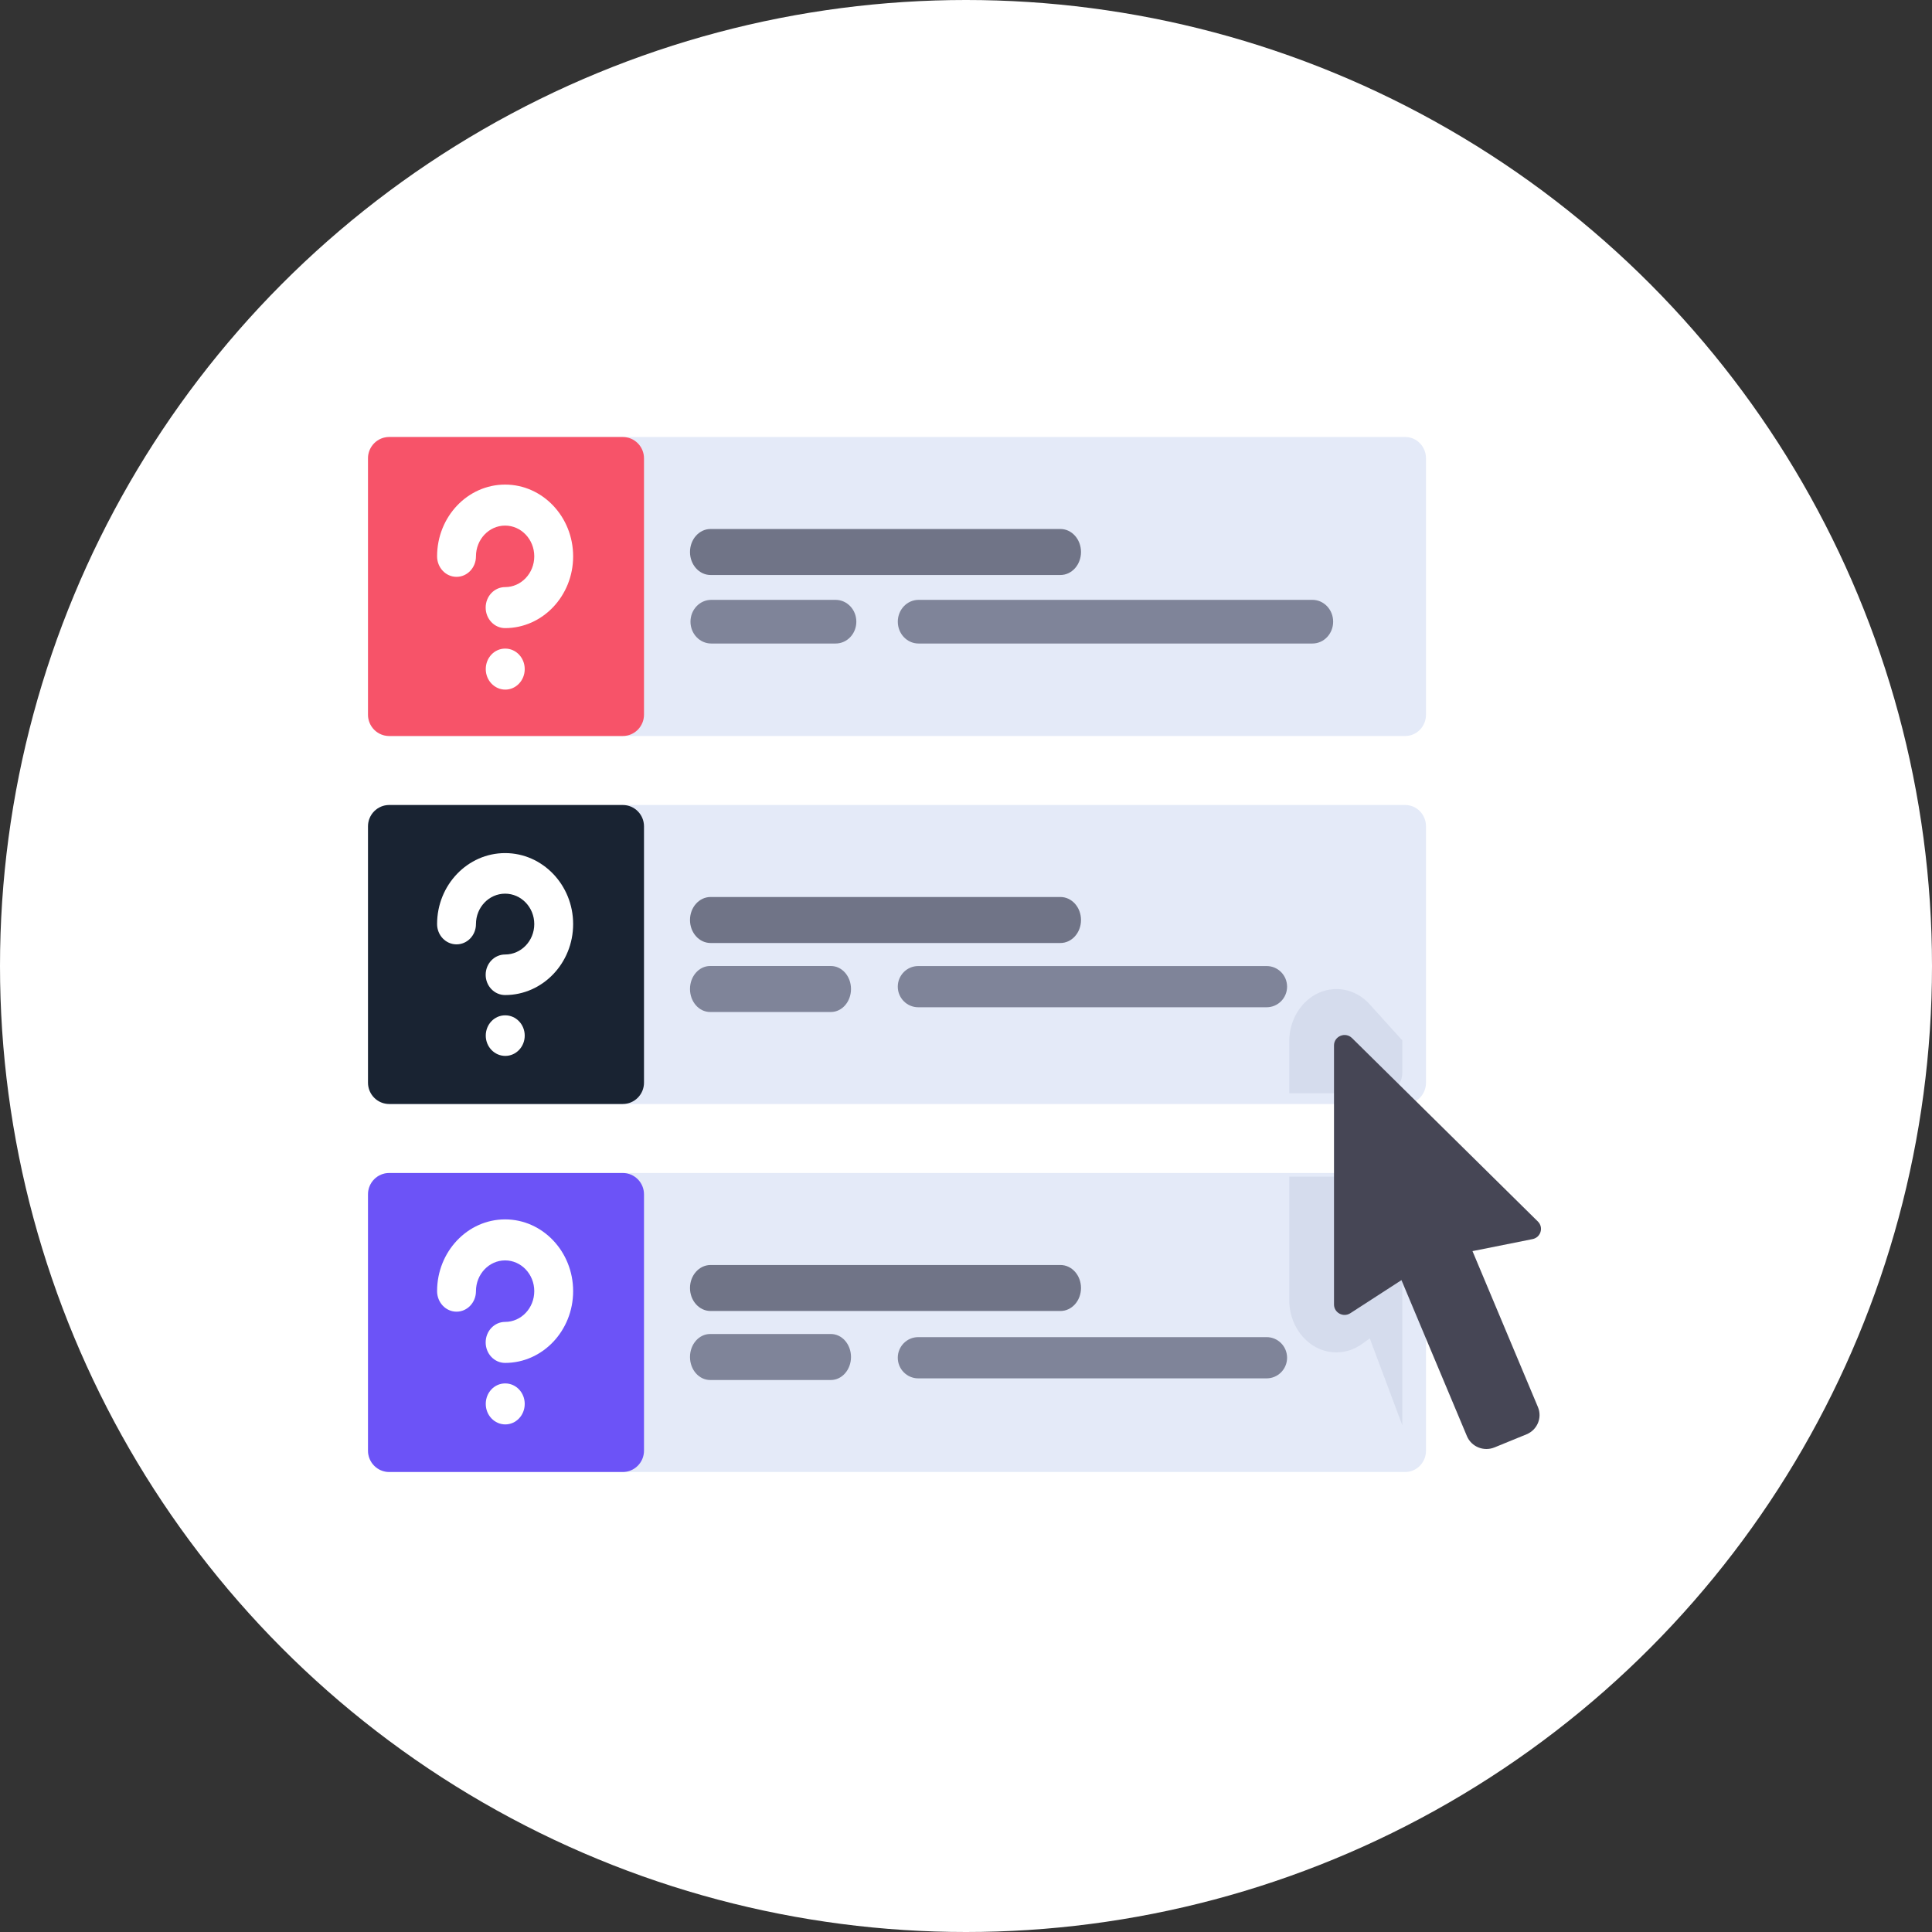 <svg width="84" height="84" viewBox="0 0 84 84" fill="none" 
  xmlns="http://www.w3.org/2000/svg">
  <rect x="0" y="0" width="84" height="84" fill="#333333" stroke="none"/>
  <circle cx="42" cy="42" r="42" fill="white"/>
  <path d="M61.098 32H16.902C16.404 32 16 31.584 16 31.072V19.928C16 19.416 16.404 19 16.902 19H61.098C61.596 19 62 19.416 62 19.928V31.071C62 31.584 61.596 32 61.098 32Z" fill="#E4EAF8"/>
  <path d="M27.077 32H16.923C16.413 32 16 31.584 16 31.072V19.928C16 19.416 16.413 19 16.923 19H27.077C27.587 19 28 19.416 28 19.928V31.071C28 31.584 27.587 32 27.077 32Z" fill="#F75369"/>
  <path d="M46.105 25H30.895C30.4 25 30 24.553 30 24C30 23.447 30.4 23 30.895 23H46.105C46.6 23 47 23.447 47 24C47 24.553 46.6 25 46.105 25Z" fill="#707487"/>
  <path d="M57.062 27.979H39.937C39.438 27.979 39.035 27.555 39.035 27.03C39.035 26.506 39.438 26.081 39.937 26.081H57.062C57.56 26.081 57.963 26.506 57.963 27.03C57.963 27.555 57.56 27.979 57.062 27.979Z" fill="#7F8499"/>
  <path d="M36.331 27.979H30.923C30.425 27.979 30.021 27.555 30.021 27.03C30.021 26.506 30.425 26.081 30.923 26.081H36.331C36.829 26.081 37.232 26.506 37.232 27.03C37.232 27.555 36.829 27.979 36.331 27.979Z" fill="#7F8499"/>
  <path d="M21.961 27.309C21.494 27.309 21.116 26.91 21.116 26.417C21.116 25.924 21.494 25.526 21.961 25.526C22.66 25.526 23.229 24.926 23.229 24.189C23.229 23.451 22.66 22.852 21.961 22.852C21.262 22.852 20.694 23.451 20.694 24.189C20.694 24.681 20.316 25.08 19.849 25.08C19.382 25.08 19.004 24.681 19.004 24.189C19.004 22.468 20.331 21.069 21.961 21.069C23.592 21.069 24.919 22.468 24.919 24.189C24.919 25.909 23.592 27.309 21.961 27.309Z" fill="white"/>
  <path d="M21.969 29.983C21.502 29.983 21.12 29.584 21.12 29.091C21.12 28.599 21.494 28.2 21.961 28.2H21.969C22.436 28.2 22.814 28.599 22.814 29.091C22.814 29.584 22.436 29.983 21.969 29.983Z" fill="white"/>
  <path d="M61.098 48H16.902C16.404 48 16 47.584 16 47.072V35.928C16 35.416 16.404 35 16.902 35H61.098C61.596 35 62 35.416 62 35.928V47.072C62 47.584 61.596 48 61.098 48Z" fill="#E4EAF8"/>
  <path d="M27.077 48H16.923C16.413 48 16 47.584 16 47.072V35.928C16 35.416 16.413 35 16.923 35H27.077C27.587 35 28 35.416 28 35.928V47.072C28 47.584 27.587 48 27.077 48Z" fill="#192332"/>
  <path d="M46.105 41H30.895C30.4 41 30 40.553 30 40C30 39.447 30.4 39 30.895 39H46.105C46.6 39 47 39.447 47 40C47 40.553 46.6 41 46.105 41Z" fill="#707487"/>
  <path d="M36.125 44H30.875C30.391 44 30 43.553 30 43C30 42.447 30.391 42 30.875 42H36.125C36.609 42 37 42.447 37 43C37 43.553 36.609 44 36.125 44Z" fill="#7F8499"/>
  <path d="M21.961 43.263C21.494 43.263 21.116 42.869 21.116 42.382C21.116 41.894 21.494 41.5 21.961 41.5C22.66 41.5 23.229 40.907 23.229 40.177C23.229 39.448 22.66 38.855 21.961 38.855C21.262 38.855 20.694 39.448 20.694 40.177C20.694 40.665 20.316 41.059 19.849 41.059C19.382 41.059 19.004 40.665 19.004 40.177C19.004 38.476 20.331 37.091 21.961 37.091C23.592 37.091 24.919 38.476 24.919 40.177C24.919 41.879 23.592 43.263 21.961 43.263Z" fill="white"/>
  <path d="M21.969 45.909C21.502 45.909 21.12 45.514 21.12 45.027C21.12 44.54 21.494 44.145 21.961 44.145H21.969C22.436 44.145 22.814 44.54 22.814 45.027C22.814 45.514 22.436 45.909 21.969 45.909Z" fill="white"/>
  <path d="M61.098 64H16.902C16.404 64 16 63.584 16 63.072V51.928C16 51.416 16.404 51 16.902 51H61.098C61.596 51 62 51.416 62 51.928V63.072C62 63.584 61.596 64 61.098 64Z" fill="#E4EAF8"/>
  <path d="M27.077 64H16.923C16.413 64 16 63.584 16 63.072V51.928C16 51.416 16.413 51 16.923 51H27.077C27.587 51 28 51.416 28 51.928V63.072C28 63.584 27.587 64 27.077 64Z" fill="#6C53F7"/>
  <path d="M46.105 57H30.895C30.4 57 30 56.553 30 56C30 55.447 30.4 55 30.895 55H46.105C46.6 55 47 55.447 47 56C47 56.553 46.6 57 46.105 57Z" fill="#707487"/>
  <path d="M36.125 60H30.875C30.391 60 30 59.553 30 59C30 58.447 30.391 58 30.875 58H36.125C36.609 58 37 58.447 37 59C37 59.553 36.609 60 36.125 60Z" fill="#7F8499"/>
  <path d="M21.961 59.257C21.494 59.257 21.116 58.859 21.116 58.366C21.116 57.873 21.494 57.474 21.961 57.474C22.66 57.474 23.229 56.875 23.229 56.137C23.229 55.4 22.66 54.8 21.961 54.8C21.262 54.8 20.694 55.4 20.694 56.137C20.694 56.63 20.316 57.029 19.849 57.029C19.382 57.029 19.004 56.63 19.004 56.137C19.004 54.417 20.331 53.017 21.961 53.017C23.592 53.017 24.919 54.417 24.919 56.137C24.919 57.858 23.592 59.257 21.961 59.257Z" fill="white"/>
  <path d="M21.969 61.931C21.502 61.931 21.12 61.533 21.12 61.04C21.12 60.547 21.494 60.149 21.961 60.149H21.969C22.436 60.149 22.814 60.547 22.814 61.04C22.814 61.533 22.436 61.931 21.969 61.931Z" fill="white"/>
  <path d="M60.152 51.158H56.055V56.533C56.055 57.783 56.974 58.799 58.104 58.799C58.503 58.799 58.891 58.671 59.226 58.428L59.555 58.19L60.971 61.971V52.064C60.971 51.563 60.604 51.158 60.152 51.158Z" fill="#D5DCED"/>
  <path d="M59.552 43.667C59.164 43.239 58.651 43.003 58.106 43.003C56.975 43.003 56.055 44.019 56.055 45.269V47.533H60.152C60.604 47.533 60.971 47.128 60.971 46.627V45.237L59.552 43.667Z" fill="#D5DCED"/>
  <path d="M58 45.454V56.717C58 57.077 58.405 57.293 58.711 57.096L60.933 55.658L63.779 62.44C63.973 62.903 64.51 63.122 64.978 62.931L66.37 62.362C66.838 62.17 67.061 61.64 66.867 61.178L64.021 54.396L66.632 53.874C66.99 53.803 67.124 53.366 66.865 53.11L58.784 45.134C58.495 44.848 58 45.05 58 45.454Z" fill="#464655"/>
  <path d="M55.07 43.794H39.925C39.433 43.794 39.034 43.393 39.034 42.898C39.034 42.403 39.433 42.002 39.925 42.002H55.07C55.562 42.002 55.96 42.403 55.96 42.898C55.96 43.393 55.562 43.794 55.07 43.794Z" fill="#7F8499"/>
  <path d="M55.07 59.929H39.925C39.433 59.929 39.034 59.527 39.034 59.032C39.034 58.537 39.433 58.136 39.925 58.136H55.07C55.562 58.136 55.96 58.537 55.96 59.032C55.96 59.527 55.562 59.929 55.07 59.929Z" fill="#7F8499"/>
</svg>
